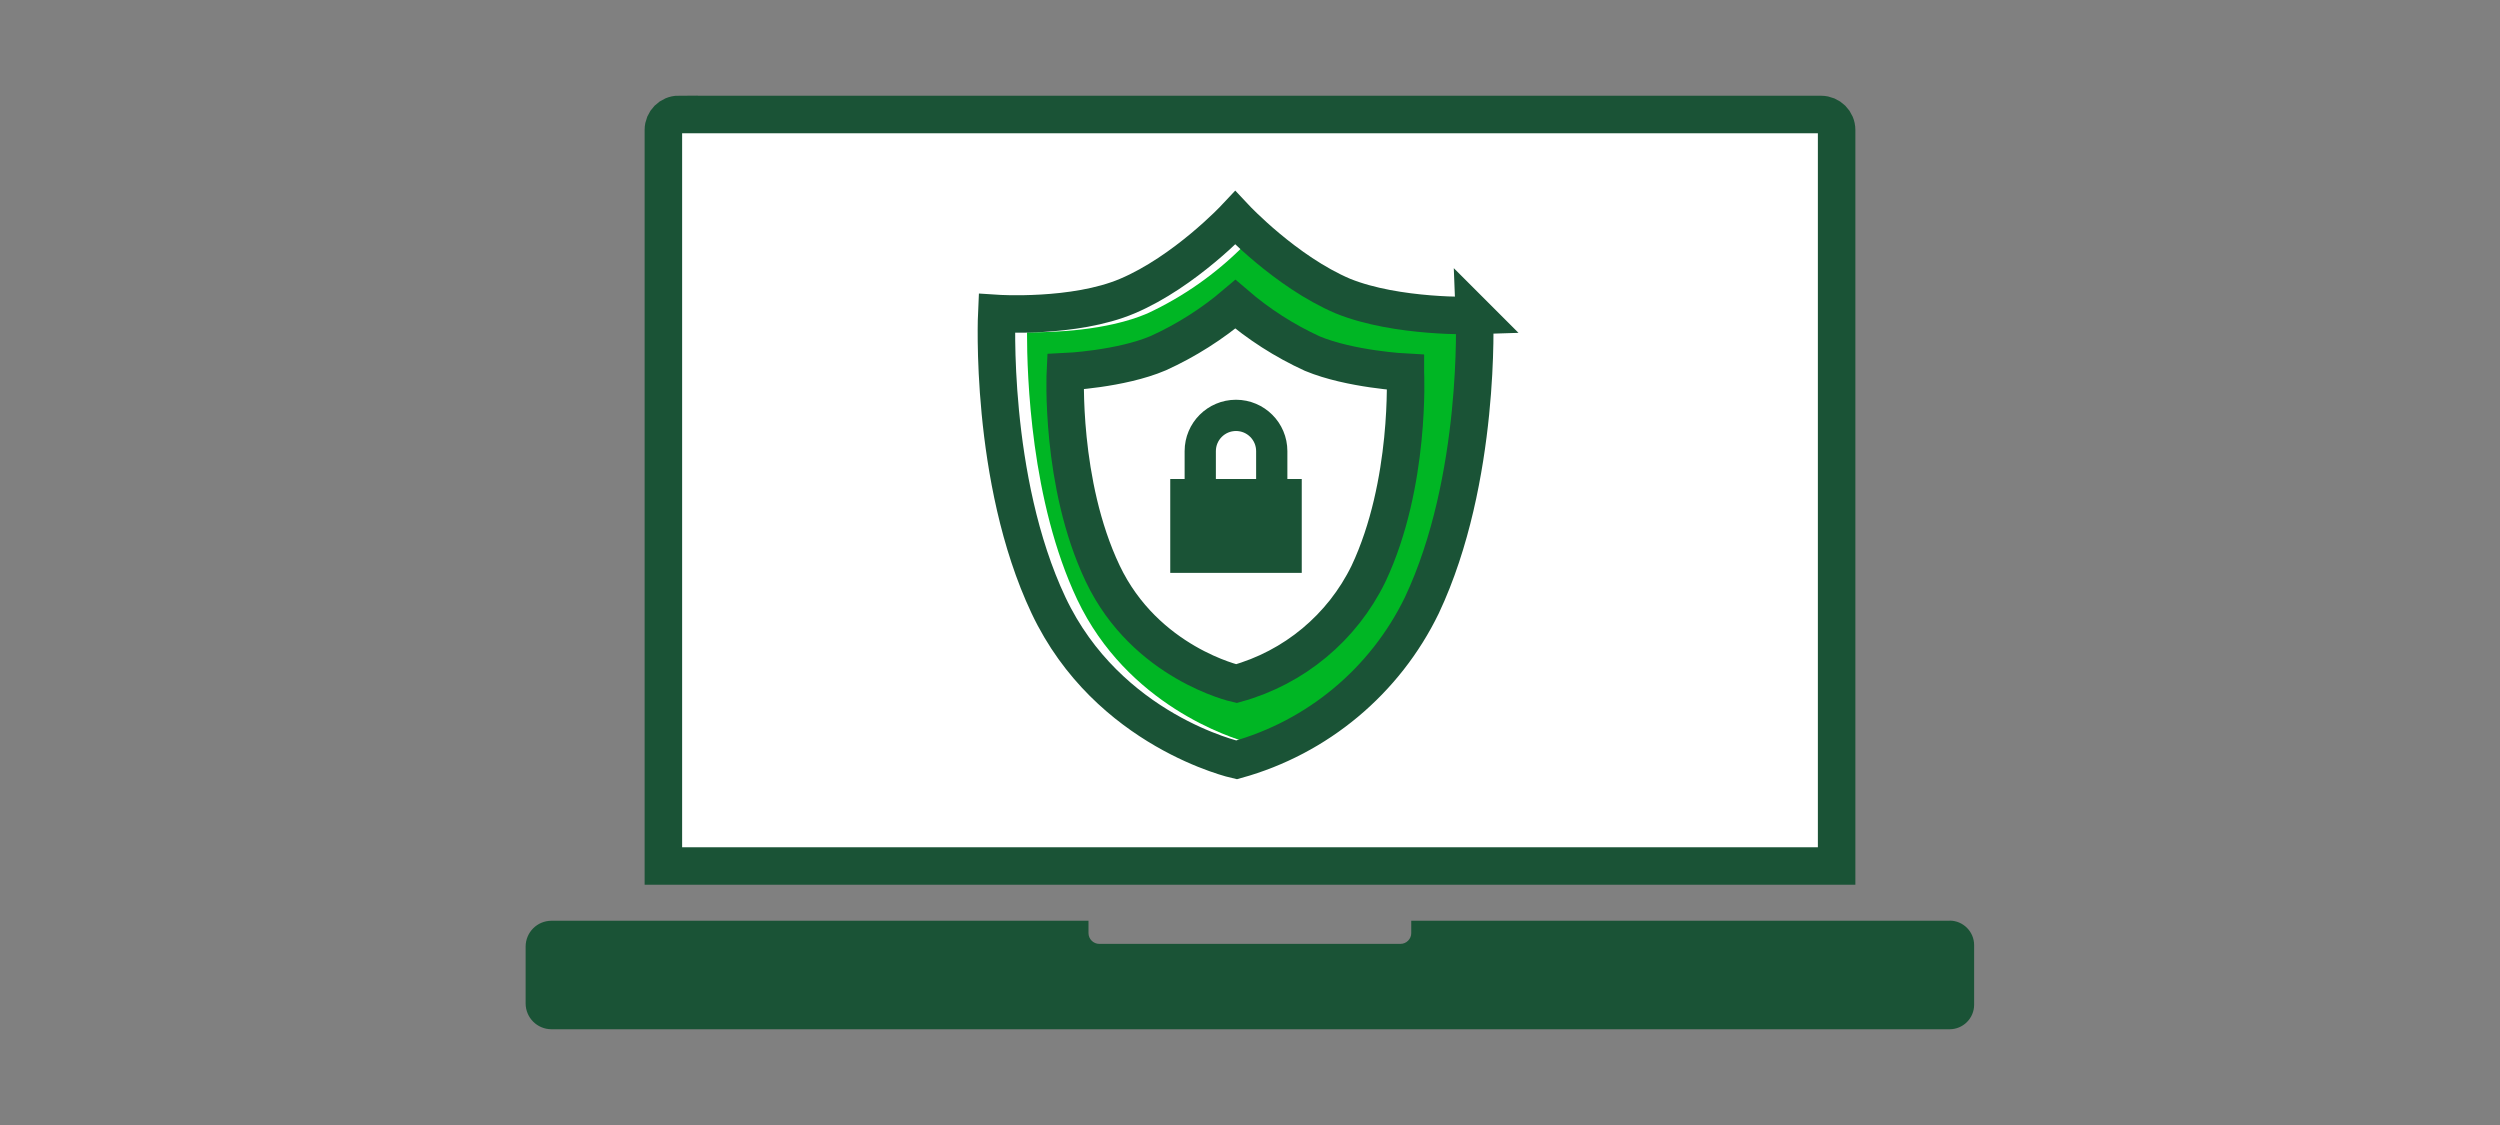 <?xml version="1.0" encoding="UTF-8"?><svg id="FLT_ART_WORKS" xmlns="http://www.w3.org/2000/svg" viewBox="0 0 200 90"><rect x="0" y="0" width="200" height="90" fill="#808080" stroke="none"/><defs><style>.cls-1,.cls-2,.cls-3{fill:none;stroke:#1a5336;stroke-miterlimit:10;}.cls-1,.cls-3{stroke-width:3px;}.cls-4{fill:#00b624;}.cls-5{fill:#fff;}.cls-6{fill:#1a5336;}.cls-2{stroke-width:2.5px;}.cls-3{stroke-linecap:square;}</style></defs><path class="cls-5" d="m54.31,9.16h91.38c.68,0,1.24.55,1.24,1.24v58.88H53.07V10.39c0-.68.55-1.24,1.24-1.24Z"/><path class="cls-3" d="m54.31,9.16h91.38c.68,0,1.24.55,1.24,1.24v58.88H53.07V10.39c0-.68.55-1.24,1.24-1.24Z"/><path class="cls-6" d="m155.98,73.66h-43.08v.99c0,.47-.39.86-.86.86h-24.1c-.47,0-.86-.39-.86-.86v-.99h-42.96c-1.15,0-2.07.93-2.07,2.07v4.54c0,1.15.93,2.07,2.07,2.07h111.85c1.08,0,1.96-.88,1.96-1.96v-4.77c0-1.08-.88-1.96-1.96-1.96Z"/><g><path class="cls-5" d="m118.51,24.23s-6.96.43-10.8-1.2c-4.22-1.79-8.02-5.8-8.06-5.85l-.83-.87-.81.87s-3.83,4.05-8.06,5.85c-3.85,1.63-9.62,1.28-9.67,1.27l-1.14-.07-.05,1.14c0,.54-.56,13.35,4.15,23.32,4.83,10.22,15.04,12.57,15.47,12.65l.24.05.24-.05c6.67-1.81,12.24-6.42,15.24-12.65,4.7-9.98,4.08-24.46,4.08-24.46Z"/><path class="cls-4" d="m107.4,24.79c-2.9-1.26-5.56-3-7.88-5.15-2.24,2.26-4.86,4.1-7.74,5.44-3.27,1.39-7.52,1.51-9.62,1.51,0,3.47.3,13.51,4.02,21.38,4,8.41,12.2,11.05,13.84,11.49,1.57-.44,9.62-3.03,13.63-11.48,3.72-7.88,4.06-18.27,4.06-21.72-2.54-.07-7.02-.08-10.29-1.46Zm2.69,20.73c-2.14,4.38-6.06,7.64-10.76,8.94,0,0-7.46-1.63-10.92-8.94-3.45-7.31-3.03-16.41-3.03-16.41,2.58-.14,5.13-.65,7.57-1.51,2.28-1.03,4.4-2.38,6.3-4,1.9,1.61,4.01,2.95,6.28,3.97,2.44.86,4.99,1.37,7.57,1.51,0,0,.44,9.13-3.01,16.44Z"/><path class="cls-1" d="m117.97,25.24s-6.2.2-10.53-1.55c-4.59-1.95-8.62-6.25-8.62-6.25,0,0-4.03,4.3-8.64,6.25-4.25,1.8-10.44,1.39-10.44,1.39,0,0-.62,13.26,4.14,23.34s15.04,12.37,15.04,12.37c6.49-1.8,11.89-6.31,14.83-12.37,4.75-10.08,4.21-23.19,4.21-23.19Z"/><path class="cls-1" d="m112.43,29.78s-4.41-.23-7.44-1.49c-2.23-1.02-4.3-2.35-6.16-3.95-1.86,1.58-3.94,2.9-6.16,3.91-3.03,1.29-7.44,1.49-7.44,1.49,0,0-.44,8.93,2.98,16.13s10.7,8.82,10.7,8.82c4.62-1.28,8.47-4.48,10.57-8.79,3.39-7.19,2.95-16.11,2.95-16.11Z"/><rect class="cls-6" x="93.62" y="38.32" width="10.52" height="7.51"/><path class="cls-2" d="m101.74,38.43v-2.34c0-1.58-1.28-2.86-2.86-2.86-1.58,0-2.86,1.28-2.86,2.86h0v2.37"/></g></svg>